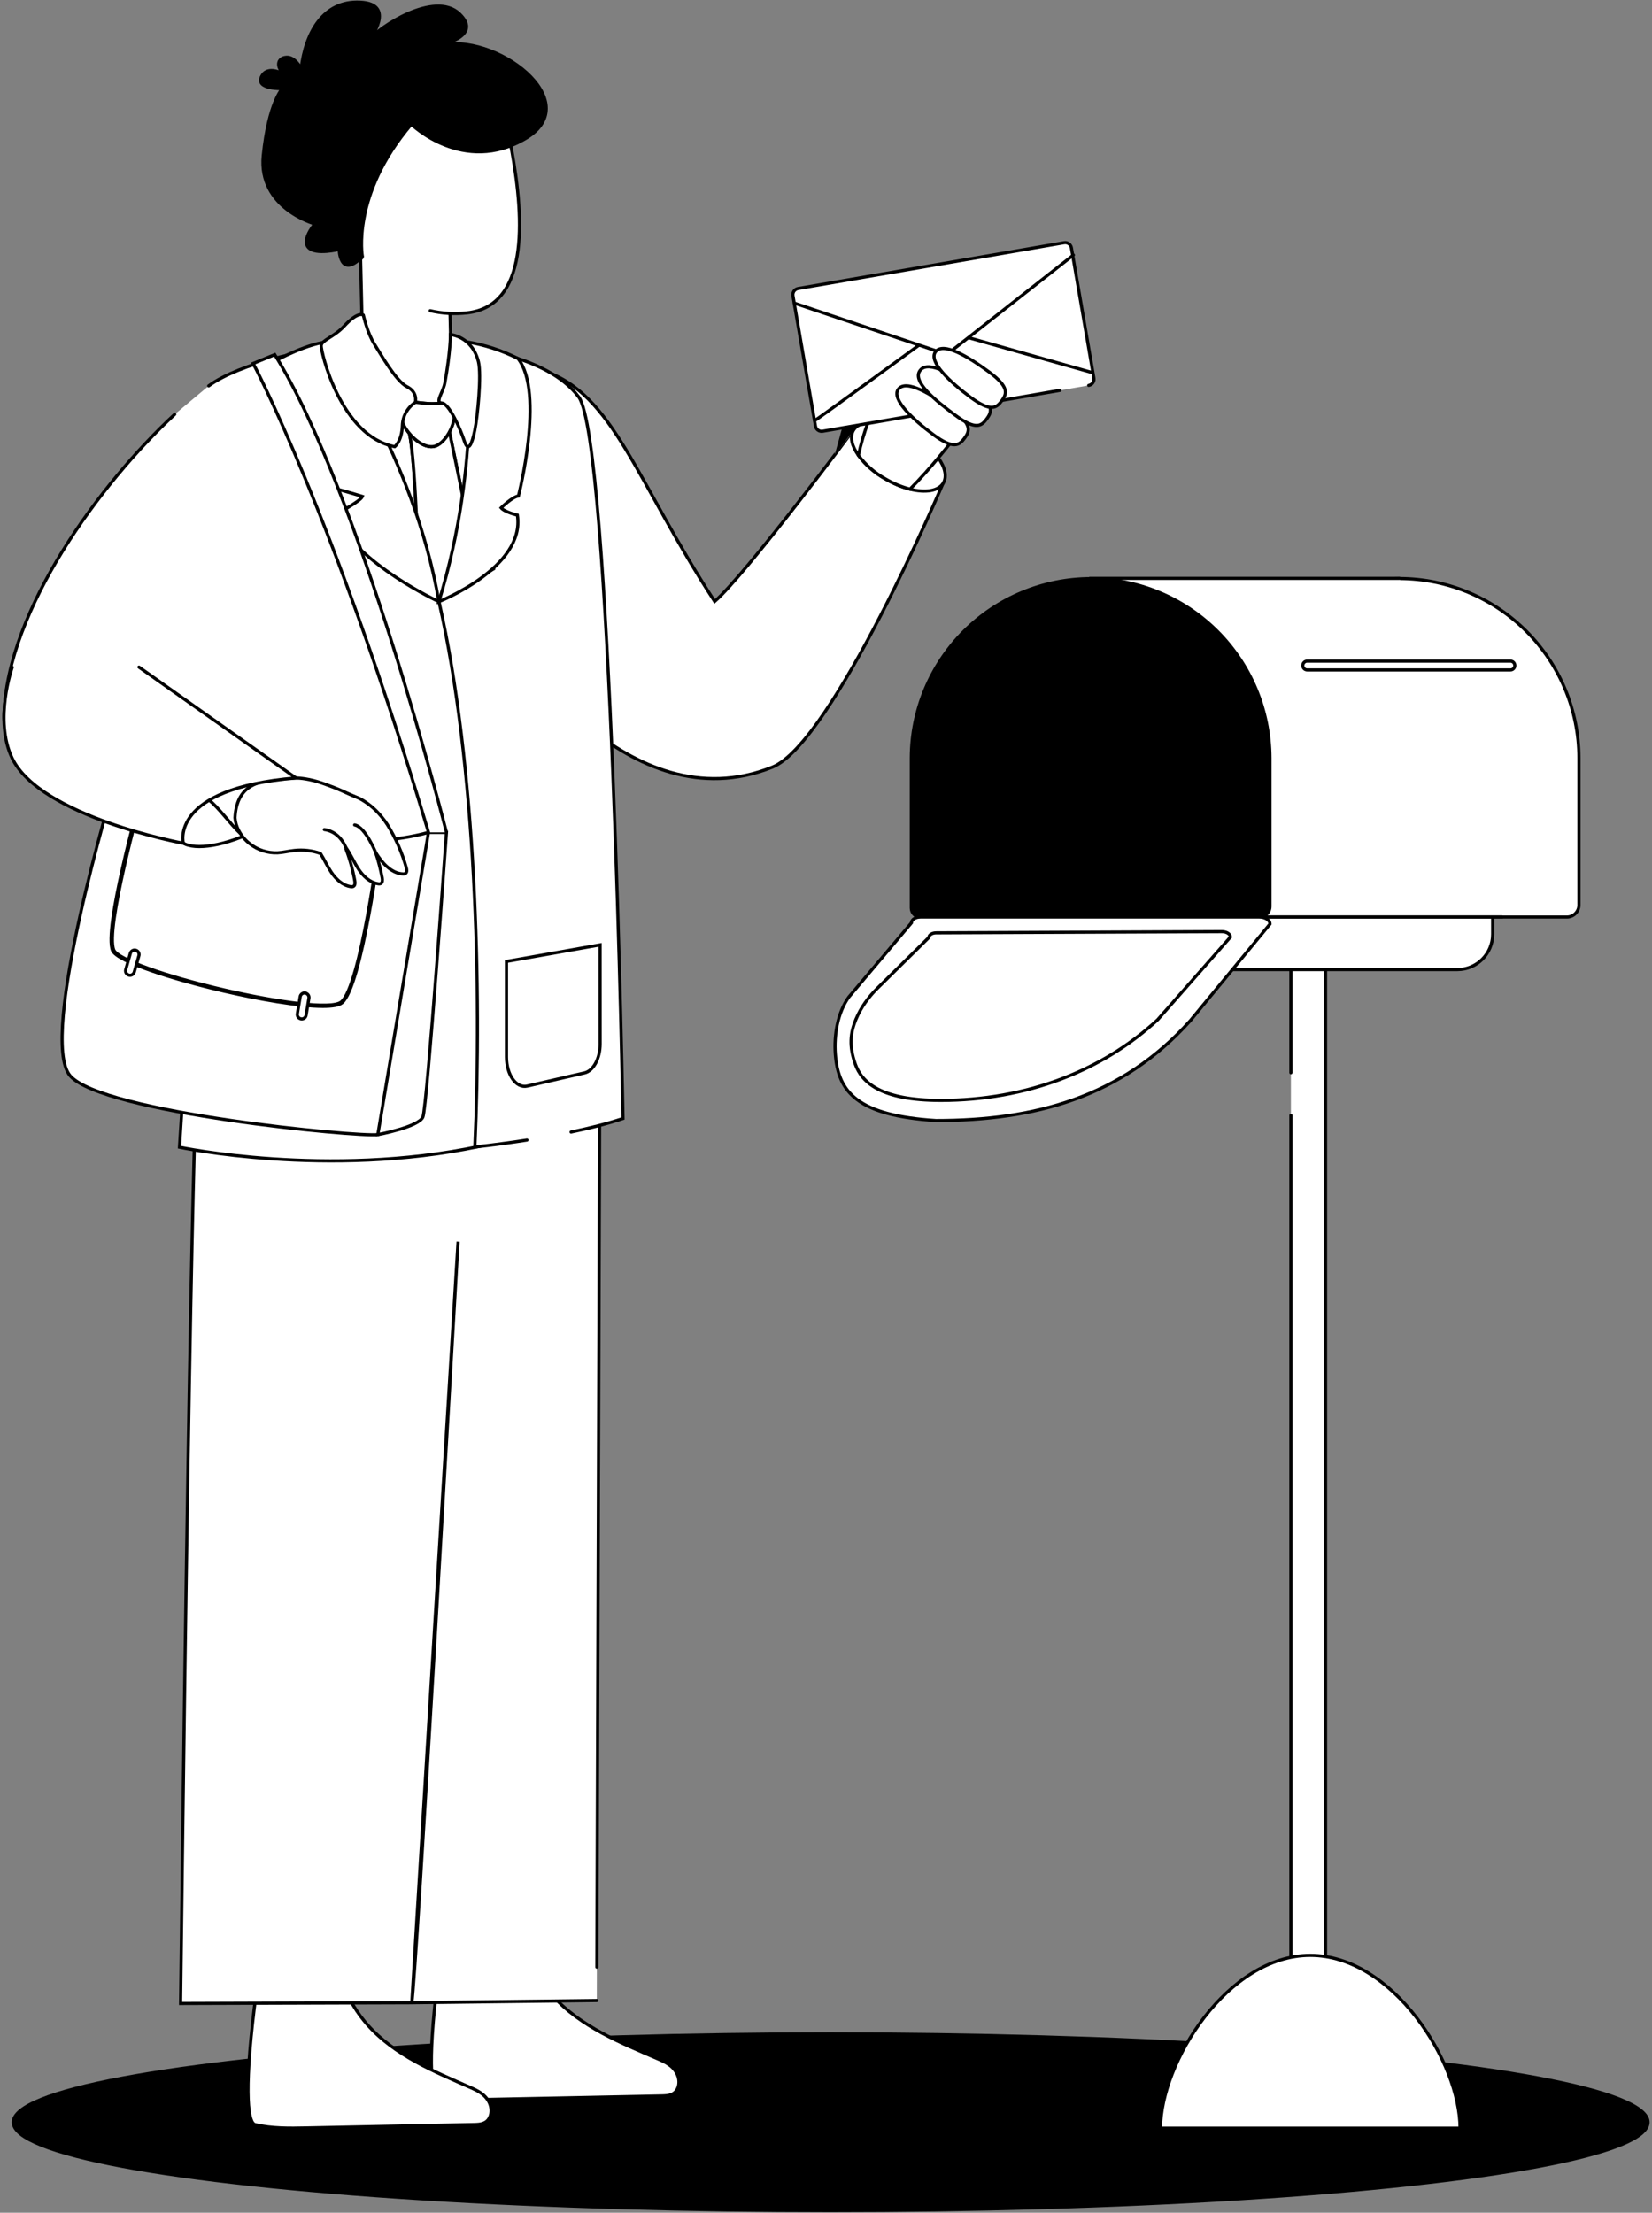 <?xml version="1.0" encoding="utf-8"?>
<!-- Generator: Adobe Illustrator 26.0.2, SVG Export Plug-In . SVG Version: 6.00 Build 0)  -->
<svg version="1.1" id="Layer_1" xmlns="http://www.w3.org/2000/svg" xmlns:xlink="http://www.w3.org/1999/xlink" x="0px" y="0px"
	 viewBox="0 0 525 703" style="enable-background:new 0 0 525 703;" xml:space="preserve">
<rect x="0" y="0" width="525" height="703" fill="#808080" stroke="none"/>
<style type="text/css">
	.st0{fill:#FFFFFF;stroke:#000000;stroke-linecap:round;stroke-miterlimit:10;}
	.st1{stroke:#000000;stroke-linecap:round;stroke-miterlimit:10;}
	.st2{fill:none;stroke:#000000;stroke-linecap:round;stroke-miterlimit:10;}
</style>
<g>
	<polyline class="st0" points="410.24,340.8 410.24,306.34 421.25,306.34 421.25,649.4 410.24,649.4 410.24,354.35 	"/>
	<ellipse class="st1" cx="263.98" cy="674.25" rx="259.76" ry="28.08"/>
	<path class="st0" d="M463.14,308.04h-93.46c-6.2,0-11.23-5.03-11.23-11.22v-6.91h115.91v6.91
		C474.36,303.01,469.33,308.04,463.14,308.04z"/>
	<path class="st0" d="M209.04,654.1c-11.75-5.07-24.51-10.16-33.32-19.94c-0.28-0.31-0.55-0.62-0.82-0.95
		c-1.85-2.19-3.53-4.61-4.95-7.31c-1.1-2.08-2.04-4.33-2.57-6.69c-0.19-0.81-0.33-1.63-0.41-2.47c-0.04-0.33-0.07-0.65-0.08-0.97
		l-6.4-0.33l-1.84-0.1l-14.18-34.75c1.68,7.26-4.14,38.3-5.37,48.35c-3.45,28.08-1.86,36.51,0.28,36.99
		c5.43,1.25,11.1,1.17,16.67,1.05c18.1-0.36,36.2-0.73,54.3-1.09c1.86-0.04,3.95-0.17,4.97-2.33c0.65-1.38,0.56-3.05-0.06-4.44
		C214.02,656.33,211.47,655.14,209.04,654.1z"/>
	<path class="st0" d="M149.45,663.19c-11.53-5.07-24.05-10.16-32.7-19.94c-0.28-0.31-0.55-0.62-0.81-0.95
		c-1.83-2.19-3.46-4.61-4.86-7.31c-1.08-2.08-2-4.33-2.53-6.69c-0.18-0.81-0.32-1.64-0.4-2.48c-0.04-0.33-0.07-0.65-0.08-0.97
		l-6.27-0.33l-1.81-0.1l-13.92-34.75c1.65,7.26-4.06,38.3-5.27,48.35c-3.39,28.08-1.84,36.51,0.28,36.99
		c5.34,1.25,10.89,1.17,16.37,1.05c17.77-0.36,35.53-0.73,53.3-1.09c1.83-0.04,3.87-0.17,4.88-2.33c0.64-1.38,0.55-3.05-0.06-4.44
		C154.32,665.41,151.83,664.24,149.45,663.19z"/>
	<path class="st0" d="M189.68,624.96l0.96-295.05L62.75,339c0,0-1.86,8.39-5.36,297.51l73.48-0.23l14.7-241.8
		c-1.09,18.43-13.26,232.73-14.7,241.79l58.79-0.7"/>
	<path class="st0" d="M227.12,191.08c-25.03-38.42-32.27-66.03-54.19-73.18c-16.35-5.33-10.33,86.31-10.33,86.31
		s36.88,58.07,82.88,39.5c19.18-7.76,54.29-90.32,54.29-90.32l-28.6-16.7C271.18,136.7,237.04,182.46,227.12,191.08z"/>
	<path class="st0" d="M289.65,138c-4.98-2.9-10.11-4.21-13.78-3.79c-2.16,0.24-3.82,1.07-4.67,2.52c-1.21,2.07-0.5,4.99,1.61,7.95
		c2.3,3.06,5.21,5.61,8.56,7.47c2.45,1.45,5.09,2.55,7.83,3.27c4.93,1.22,9.08,0.59,10.6-2c1.21-2.06,0.5-4.98-1.61-7.94
		C295.9,142.43,292.98,139.87,289.65,138z"/>
	<path class="st0" d="M278.81,128.13c-1.23,1.89-2.23,3.93-2.96,6.07c-1.26,3.41-2.27,6.91-3.05,10.46c2.3,3.06,5.21,5.61,8.56,7.47
		c2.45,1.45,5.09,2.55,7.83,3.27c3.21-3.2,6.37-6.79,9-9.94c3.83-4.57,6.5-8.16,6.5-8.16l-6.8-7.03
		C297.91,130.28,282.93,122.65,278.81,128.13z"/>
	<path class="st0" d="M336.83,124.02L261.46,137c-1.09,0.19-2.13-0.54-2.31-1.63L252,93.98c-0.19-1.09,0.54-2.13,1.63-2.31
		l84.55-14.56c1.08-0.19,2.12,0.54,2.31,1.63l7.14,41.39c0.19,1.09-0.55,2.13-1.64,2.31"/>
	<path class="st0" d="M182.82,149.86c-4.48-29.38-31.33-43.95-64.31-42.71c-22,0.83-31.65,10.08-31.65,10.08
		s-6.41,120.91-19.71,192.42c0,0,3,9.13,36.8,11.06c94.52,5.33,91.73-6.04,91.73-6.04S189.64,194.47,182.82,149.86z"/>
	<path class="st0" d="M108.69,327.21c-3.3,14.64-20.39,25.07-34.97,22.6c-0.34-0.06-0.5,0.48-0.14,0.53
		c14.88,2.51,32.29-8.03,35.67-22.99C109.29,327,108.75,326.86,108.69,327.21z"/>
	<path class="st0" d="M129.73,136.16c4.35,12.93,4.43,130.78,4.37,151.62c0,0.98,0.22,1.96,0.63,2.85c0.42,0.89,1.02,1.68,1.79,2.31
		l13.19,11.01c0.35,0.33,0.78,0.58,1.23,0.75c0.46,0.16,0.95,0.23,1.42,0.2c0.49-0.03,0.96-0.16,1.39-0.38
		c0.43-0.22,0.81-0.52,1.12-0.91l10.21-12.53c1.12-1.38,1.73-3.1,1.73-4.86c-0.14-38.8-24.43-151.04-24.43-151.04L129.73,136.16z"/>
	<path class="st0" d="M129.73,136.16c4.35,12.93,4.43,130.78,4.37,151.62c0,0.98,0.22,1.96,0.63,2.85c0.42,0.89,1.02,1.68,1.79,2.31
		l13.19,11.01c0.35,0.33,0.78,0.58,1.23,0.75c0.46,0.16,0.95,0.23,1.42,0.2c0.49-0.03,0.96-0.16,1.39-0.38
		c0.43-0.22,0.81-0.52,1.12-0.91l10.21-12.53c1.12-1.38,1.73-3.1,1.73-4.86c-0.14-38.8-24.43-151.04-24.43-151.04L129.73,136.16z"/>
	<path class="st0" d="M55.53,131.62C31.92,153.51,2.41,193.49,1.28,226.9c-0.92,27.08,55.98,40.12,61.15,52.46l-5.39,85.11
		c0,0,47.07,9.95,95.4-0.28c0,0,9.21-100.61-12.93-173.06c-6.39-20.88-23.82-40.94-34.4-58.52l-6.96-20.22
		c1.78-1.93-21.93,2.87-31.82,10.2"/>
	<path class="st0" d="M181.48,359.65c5.78-1.2,11.56-2.64,16.51-4.31c0,0-3.91-215.54-14.07-229.21
		c-10.16-13.69-36.55-15.9-36.55-15.9l9.52,70.47l-17.38,10.45c11.8,51.9,13.62,123.37,11.4,173.25c0,0,7.15-0.73,16.56-2.2"/>
	<path class="st0" d="M87.53,114.6c-4.97,12.92,14.58,39.92,14.58,39.92c1.96-0.32,13.07,3.21,13.07,3.21
		c-0.65,1.63-9.02,5.95-9.02,5.95c7.7,15.78,33.32,27.46,33.32,27.46c-8.01-46.37-34.61-82.53-34.61-82.53
		C98.68,108.59,87.53,114.6,87.53,114.6z"/>
	<path class="st0" d="M148.33,108.61c0,0,4.96,37.37-8.85,82.53c0,0,27.55-10.87,24.94-27.48c0,0-4.04-0.96-5.16-2.32
		c0,0,3.53-3.49,5.5-3.76c0,0,8.43-32.83-0.14-43.68C159.48,111.32,153.99,109.54,148.33,108.61z"/>
	<path class="st0" d="M83.82,287.09c-7.54-2.36-14.83-5.44-22.27-8.11c-0.5-0.18-0.74,0.6-0.22,0.78c7.44,2.7,14.75,5.77,22.28,8.11
		C84.1,288.03,84.35,287.24,83.82,287.09z"/>
	<path class="st0" d="M36.27,249.32c0,0-24.34,80.69-13.95,92.49s91.47,19.47,97.75,18.66c6.28-0.8,16.12-96.01,16.12-96.01
		C94.38,275.87,36.27,249.32,36.27,249.32z"/>
	<path class="st0" d="M108.5,318.29c-3.11,2.63-20.9,0-37.16-3.76c-19.09-4.42-33.88-9.75-35.17-12.67
		c-2.88-6.54,8.72-48,8.85-48.42l-0.39-0.11c-0.48,1.7-11.75,42.02-8.85,48.66c1.59,3.59,19.48,9.2,35.41,12.9
		c10.93,2.53,23.8,4.83,31.42,4.83c2.96,0,5.12-0.34,6.08-1.15c6.23-5.26,11.99-49.66,12.24-51.57l-0.4-0.05
		C120.54,267.45,114.59,313.13,108.5,318.29z"/>
	<path class="st0" d="M43.17,301.9c-0.35-0.1-0.75-0.06-1.07,0.12c-0.33,0.18-0.56,0.48-0.67,0.83l-1.47,5.2
		c-0.11,0.35-0.06,0.75,0.12,1.07c0.18,0.32,0.48,0.56,0.84,0.67c0.35,0.11,0.75,0.06,1.07-0.12c0.33-0.18,0.56-0.48,0.67-0.83
		l1.47-5.16c0.06-0.18,0.08-0.37,0.06-0.55c-0.02-0.19-0.08-0.37-0.16-0.54c-0.09-0.16-0.21-0.32-0.35-0.43
		C43.51,302.04,43.35,301.95,43.17,301.9z"/>
	<path class="st0" d="M97.01,315.48c-0.37-0.06-0.75,0.03-1.04,0.25c-0.31,0.22-0.51,0.55-0.57,0.91l-0.88,5.34
		c-0.05,0.19-0.05,0.38-0.02,0.57c0.04,0.19,0.11,0.37,0.21,0.54c0.11,0.16,0.25,0.3,0.41,0.4c0.16,0.1,0.34,0.17,0.54,0.21
		c0.19,0.03,0.38,0.03,0.57-0.02c0.19-0.05,0.36-0.13,0.52-0.25c0.15-0.11,0.28-0.27,0.37-0.44c0.1-0.17,0.15-0.35,0.17-0.54
		l0.88-5.33c0.03-0.18,0.03-0.37-0.02-0.55c-0.04-0.18-0.11-0.35-0.23-0.5c-0.11-0.15-0.24-0.28-0.4-0.37
		C97.37,315.57,97.19,315.51,97.01,315.48z"/>
	<path class="st0" d="M120.07,360.47c0,0,12.99-2.4,14.33-5.61c1.34-3.21,7.48-90.4,7.48-90.4h-5.7L120.07,360.47z"/>
	<path class="st0" d="M90.78,247.11c-2.85-0.56-7.03-0.12-11.7,1.26h-0.11c-2.23,0.67-4.4,1.48-6.52,2.44
		c-2.12,0.95-4.18,2.04-6.15,3.27c-2.62,1.57-5.01,3.5-7.09,5.72c-0.42,0.47-0.82,0.96-1.19,1.47c-1.31,1.91-1.78,3.69-1.15,5.06
		c0.1,0.22,0.22,0.43,0.37,0.63c0.7,0.8,1.63,1.36,2.66,1.58c2.59,0.74,6.47,0.48,10.9-0.66c2.75-0.72,5.44-1.67,8.03-2.84
		c0.74-0.33,1.47-0.68,2.17-1.03c3.13-1.54,6.04-3.46,8.7-5.7c2.76-2.4,4.51-4.81,4.88-6.82c0.04-0.24,0.07-0.49,0.07-0.74
		c0.01-0.46-0.09-0.91-0.27-1.33C93.87,248.25,92.6,247.47,90.78,247.11z"/>
	<path class="st0" d="M79.09,248.38h-0.11c-2.23,0.67-4.4,1.48-6.52,2.44c-2.12,0.95-4.18,2.04-6.15,3.27
		c3.13,2.39,6.86,7.69,10.14,10.8l0.48-3.47l1.53,0.99l2.58,1.62l0.4,0.26l18.28-8.85l-8.94-8.37
		C87.94,246.54,83.77,246.99,79.09,248.38z"/>
	<path class="st0" d="M114.33,253.72l-0.07-0.04c-6.21-2.54-4.92-2.4-12.07-4.94c-3.91-1.31-6.68-1.51-8.12-1.59
		c-1.97,0.13-3.96,0.22-5.9,0.4l-0.54,0.05c-6.72,0.7-12.45,2.72-12.95,12.21c0.11,1.36,0.48,2.68,1.1,3.89
		c0.88,1.73,2.14,3.25,3.69,4.43c2.48,1.93,5.56,2.92,8.7,2.81c1.79-0.09,3.56-0.55,5.35-0.74c2.8-0.32,5.64,0.01,8.3,0.94
		l0.12,0.18c1.17,1.86,2.07,3.89,3.29,5.72c1.47,2.21,3.58,4.26,6.22,4.65c0.29,0.06,0.58,0.04,0.85-0.08
		c0.59-0.31,0.56-1.16,0.44-1.82c-0.68-3.72-1.72-7.37-3.1-10.88l0.24,0.32c1.56,2.16,2.59,4.66,4.06,6.9
		c1.47,2.24,3.59,4.25,6.22,4.64c0.29,0.07,0.58,0.05,0.85-0.07c0.59-0.31,0.56-1.16,0.44-1.82c-0.5-2.68-1.17-5.32-2.02-7.91
		c0.62,0.92,1.24,1.82,1.94,2.68c1.69,2.06,4,3.88,6.64,4c0.29,0.04,0.58-0.02,0.84-0.15c0.56-0.37,0.45-1.2,0.26-1.85
		c-1.34-4.79-3.35-9.36-5.96-13.59c-0.53-0.85-1.13-1.65-1.77-2.42l-0.46-0.55C119.08,256.9,116.85,255.08,114.33,253.72z"/>
	<path class="st0" d="M3.88,212c0,0-5.9,16.72,0,28.92c9.04,18.63,54.38,26.99,54.38,26.99s-4.64-17.37,35.78-20.75l-49.88-35.22"/>
	<path class="st0" d="M387.8,291.35h110.16c0.51,0,1-0.1,1.46-0.3c0.47-0.19,0.89-0.48,1.24-0.83c0.35-0.35,0.64-0.78,0.83-1.24
		s0.29-0.96,0.29-1.46v-46.76c-0.04-15.09-6.06-29.56-16.74-40.23c-10.68-10.68-25.15-16.69-40.25-16.73
		c-15.1,0.05-29.57,6.06-40.26,16.73c-10.68,10.67-16.69,25.13-16.74,40.23L387.8,291.35z"/>
	<path class="st0" d="M444.8,183.75h-98.15v107.56H477.4"/>
	<path class="st1" d="M292.53,291.35h107.69c0.9,0,1.76-0.36,2.39-0.99c0.63-0.63,0.99-1.49,0.98-2.39v-47.18
		c-0.04-15.09-6.06-29.56-16.74-40.23c-10.68-10.67-25.15-16.68-40.25-16.73c-15.11,0.05-29.57,6.06-40.25,16.73
		c-10.68,10.68-16.7,25.13-16.74,40.23v47.72c0,0.38,0.09,0.76,0.23,1.1c0.14,0.34,0.36,0.66,0.63,0.93
		c0.27,0.27,0.59,0.48,0.94,0.61C291.77,291.28,292.15,291.35,292.53,291.35z"/>
	<path class="st0" d="M480,212.84h-64.57c-0.37,0-0.73-0.14-1-0.41c-0.27-0.27-0.41-0.62-0.41-0.99c0-0.37,0.14-0.73,0.41-0.99
		c0.27-0.27,0.62-0.41,1-0.41H480c0.37,0,0.73,0.14,0.99,0.41c0.27,0.26,0.41,0.62,0.41,0.99c0,0.37-0.14,0.73-0.41,0.99
		C480.73,212.7,480.38,212.84,480,212.84z"/>
	<path class="st0" d="M292.53,291.35h107.69c1.86,0,3.38,0.98,3.38,2.21l-25.29,30.66C356.37,348.7,328.78,356,297.43,356
		c-24.92-1.6-31.06-8.97-31.97-21.13c-0.45-6.04,0.74-13.16,4.27-18.08l19.92-23.59C289.66,292.15,290.95,291.35,292.53,291.35z"/>
	<path class="st0" d="M367.89,323.98l23.13-26.27c0-0.96-1.23-1.73-2.74-1.73l-90.79,0.39c-1.26,0-2.3,0.65-2.3,1.47l-16.38,16.15
		c-2.82,2.78-5.17,6.03-6.72,9.68c-2,4.71-2.22,8.83-0.3,14.35c2.05,5.9,8.16,11.58,27.21,11.58
		C326.22,349.58,350.35,340.22,367.89,323.98z"/>
	<path class="st0" d="M119.7,133.11l20.15-0.37c1.04-0.02,2.04-0.46,2.75-1.21c0.73-0.74,1.12-1.76,1.1-2.8l-1.28-54.71
		c-0.01-0.64-0.28-1.25-0.75-1.7c-0.46-0.45-1.08-0.69-1.73-0.68l-23.15,0.42c-0.64,0.01-1.25,0.28-1.7,0.75
		c-0.45,0.46-0.69,1.08-0.68,1.73l1.28,54.72c0.02,1.04,0.46,2.03,1.21,2.75C117.65,132.73,118.66,133.13,119.7,133.11z"/>
	<path class="st0" d="M136.72,98.71c3.84,0.9,7.8,1.13,11.72,0.68c19.35-2.12,18.33-28.81,14.18-51.66
		c-3.98-21.92-24-29.86-39.17-24.24c-15.18,5.62-21.24,27.11-13.52,48c1.32,3.65,3.01,7.17,5.04,10.48"/>
	<path class="st0" d="M139.67,128.1c-4.31,0.62-8.44-0.91-9.91-0.08c-1.47,0.83-2.8,3.28-1.81,6.17c0.99,2.9,5.64,8.17,9.64,7.69
		c4-0.47,7.47-7.82,6.64-10.75C144.25,131.15,144.01,127.48,139.67,128.1z"/>
	<path class="st0" d="M139.67,128.1c-4.31,0.62-8.44-0.91-9.91-0.08c-1.47,0.83-2.8,3.28-1.81,6.17c0.99,2.9,5.64,8.17,9.64,7.69
		c4-0.47,7.47-7.82,6.64-10.75C144.25,131.15,144.01,127.48,139.67,128.1z"/>
	<path class="st0" d="M129.34,122.86c-3.51-1.76-8.38-10.43-10.33-13.48c-2.22-3.42-3.55-9.29-3.55-9.29s-1.6-1.37-6.13,3.56
		c-3.11,3.37-7.08,4.39-7.25,6.14c-0.15,1.75,6.08,28.76,23.35,32.12c0,0,2.28-1.64,2.44-6.71c0.05-1.47,0.44-2.91,1.16-4.19
		c0.72-1.28,1.73-2.38,2.96-3.18C132,127.82,132.88,124.62,129.34,122.86z"/>
	<path class="st0" d="M143.15,106.29c0,0,0,5.63-1.8,15.48c-0.54,2.9-3.24,6.17-0.93,6.28c2.31,0.11,5.9,8.25,7.14,12.05
		c1.24,3.8,2.39,1.11,3.31-3.33c0.92-4.43,2.21-17.69,1.17-21.86C149.99,106.79,143.15,106.29,143.15,106.29z"/>
	<path class="st0" d="M190.71,300.18l-29.75,5.27v30.37c0,5.68,3.12,10.03,6.6,9.23l18.2-4.19c2.85-0.66,4.96-4.6,4.96-9.23
		L190.71,300.18z"/>
	<path class="st0" d="M141.88,264.44c0,0-27.51-108.55-54.57-151.77l-6.85,2.8c0,0,25.58,48,55.72,148.98"/>
	<path class="st0" d="M368.82,676.14c0-20.82,21.3-54.91,47.59-54.91c26.28,0,47.59,34.08,47.59,54.91H368.82z"/>
	<path class="st1" d="M115.16,81.51c0,0-3.62-19.48,15.57-42.03c0,0,16.54,16.2,36.29,4.52s-9.62-34.27-27.97-29.47
		c0,0,14.8-2.71,6.91-10.18c-7.9-7.47-25.76,4.47-28.47,8.17c0,0,8.65-11.27-3.03-11.83s-17.36,9.54-18.76,21.15
		c0,0-1.89-3.92-4.78-3.64s-3.18,3.11-0.64,5.44c0,0-5.29-3.25-7.2,0.78c-1.91,4.02,6.64,3.74,6.64,3.74s-4.35,4.49-6.05,21.25
		s16.38,21.73,16.38,21.73s-4.31,5-2.03,7.49c2.28,2.49,9.76,0.59,9.76,0.59S108.01,88.84,115.16,81.51z"/>
	<path class="st2" d="M119.66,271.5c0,0-3.42-8.79-6.95-9.41"/>
	<path class="st0" d="M110.31,270.41c0,0-1.52-6.04-7.24-6.85"/>
	<path class="st0" d="M258.89,133.63c0.48-0.09,39.91-28.89,39.91-28.89l48.43,13.67"/>
	<polyline class="st0" points="252.45,96.31 300.92,112.61 341.12,81.03 	"/>
	<path class="st0" d="M302.53,130.06c-6.53-4.82-14.6-9.72-17.06-6.39c-2.28,3.08,4.61,9.59,11.13,14.41
		c6.52,4.83,8.29,3.34,9.93,1.12C308.16,136.98,309.06,134.87,302.53,130.06z"/>
	<path class="st0" d="M309.57,123.95c-6.52-4.82-14.38-9.58-17.06-6.39c-2.96,3.44,4.61,9.58,11.14,14.4
		c6.53,4.82,8.28,3.34,9.92,1.13C315.21,130.87,316.1,128.76,309.57,123.95z"/>
	<path class="st0" d="M314.34,118.19c-6.53-4.82-14.6-9.72-17.06-6.39c-2.28,3.09,4.61,9.58,11.14,14.41
		c6.53,4.83,8.28,3.34,9.93,1.13C319.97,125.12,320.85,123,314.34,118.19z"/>
</g>
</svg>
